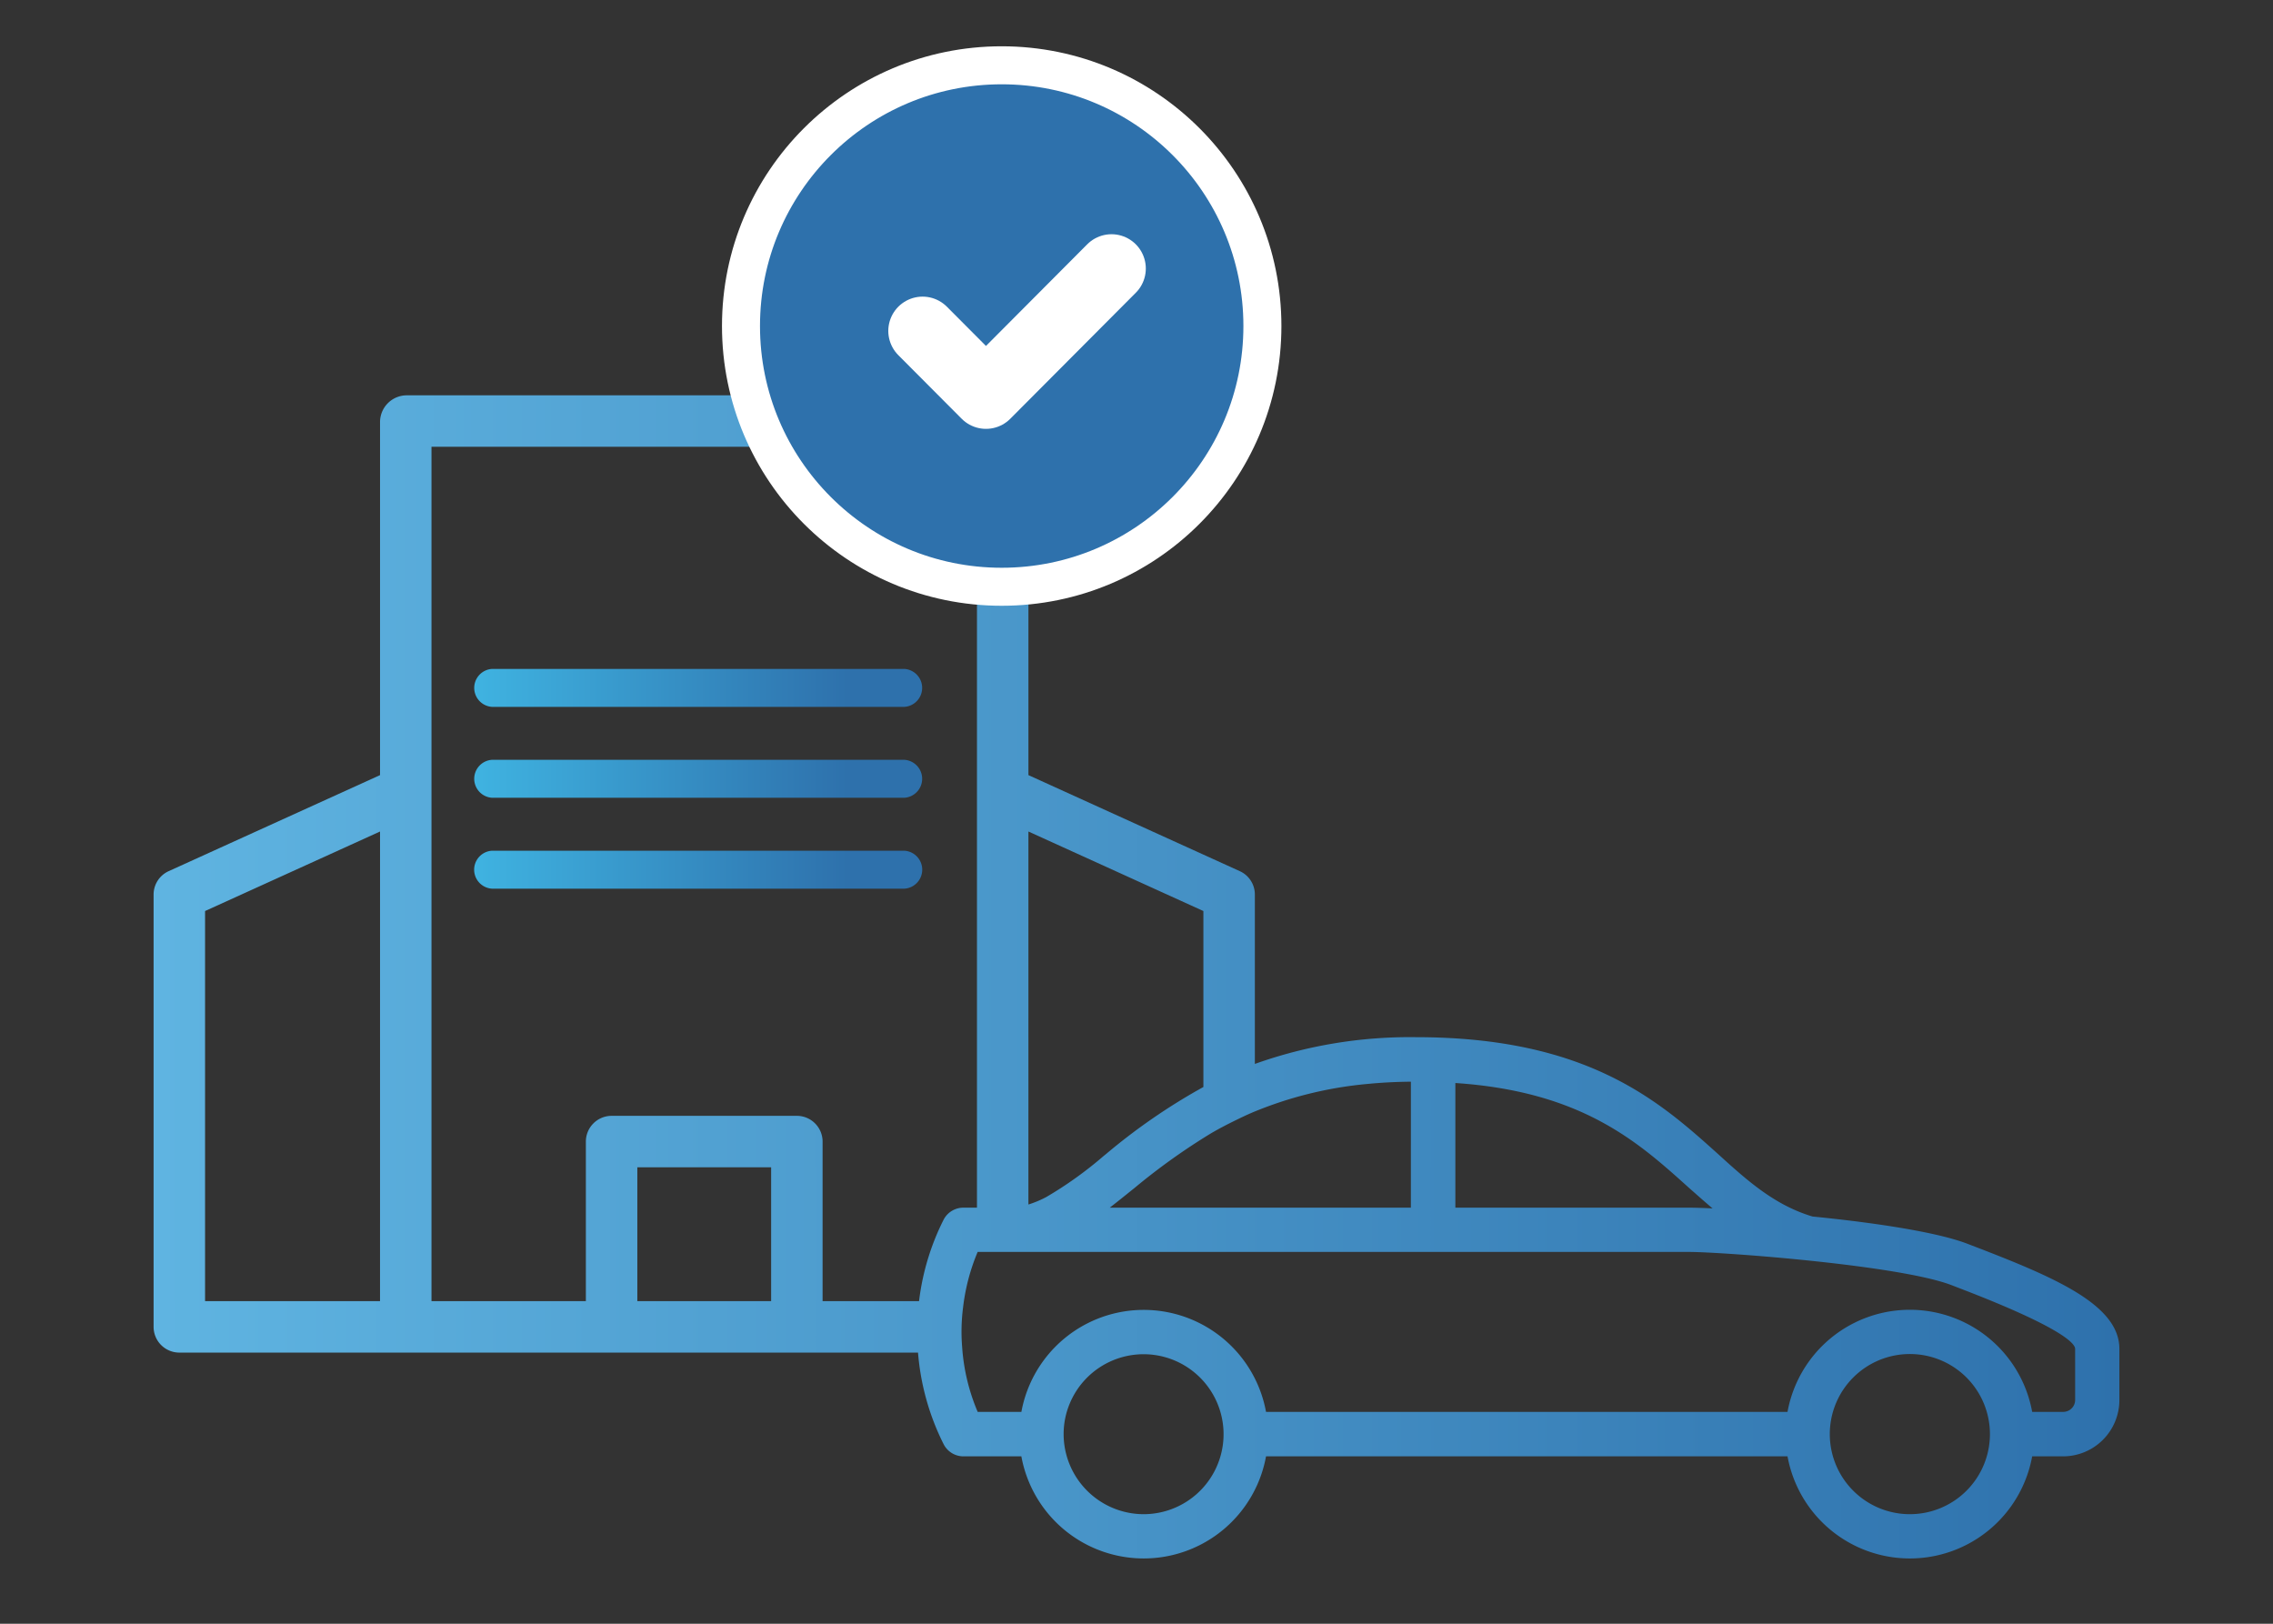 <svg id="b03e1d12-4fee-45ce-89b6-257294bee0f6" data-name="Layer 1" xmlns="http://www.w3.org/2000/svg" xmlns:xlink="http://www.w3.org/1999/xlink" viewBox="0 0 252 180"><rect x="0" y="0" width="252" height="180" fill="#333333" stroke="none"/><defs><style>.e0d56783-c4b5-4d87-9687-b2226682f104{fill:url(#e577d1af-e4f7-4cc8-b609-5ad2c0ded6ab);}.b4ddeae9-ac10-4b70-a3d9-b3add9855329{fill:url(#bde307fa-228d-42ba-bdc7-979535313842);}.e05512b1-c0df-43d6-99b9-7af66339e8e9{fill:url(#f5965afc-6bd9-4331-8e29-f1cc9bc72f54);}.a2d9257a-50b3-441c-a064-bc6415636352,.a34b97fa-b95b-4ff8-b462-9e81d50c713a{fill:none;}.f1120acf-6787-4fb5-bf5b-e13a3bb14759{fill:url(#b0e7e498-263b-4bc0-b1a3-f6ec5a62539c);}.a34b97fa-b95b-4ff8-b462-9e81d50c713a,.aa4b0e99-c213-47cf-9a16-5dbaf3c01016{stroke:#fff;}.a34b97fa-b95b-4ff8-b462-9e81d50c713a{stroke-linecap:round;stroke-linejoin:round;stroke-width:7.605px;}.aa4b0e99-c213-47cf-9a16-5dbaf3c01016{fill:#2e71ac;stroke-miterlimit:10;stroke-width:4.214px;}</style><linearGradient id="e577d1af-e4f7-4cc8-b609-5ad2c0ded6ab" x1="52.572" y1="76.256" x2="102.24" y2="76.256" gradientUnits="userSpaceOnUse"><stop offset="0" stop-color="#3fb3e1"/><stop offset="0.833" stop-color="#2e71ac"/></linearGradient><linearGradient id="bde307fa-228d-42ba-bdc7-979535313842" x1="52.572" y1="86.333" x2="102.24" y2="86.333" xlink:href="#e577d1af-e4f7-4cc8-b609-5ad2c0ded6ab"/><linearGradient id="f5965afc-6bd9-4331-8e29-f1cc9bc72f54" x1="52.572" y1="96.41" x2="102.24" y2="96.41" xlink:href="#e577d1af-e4f7-4cc8-b609-5ad2c0ded6ab"/><linearGradient id="b0e7e498-263b-4bc0-b1a3-f6ec5a62539c" x1="17.029" y1="108.293" x2="234.971" y2="108.293" gradientUnits="userSpaceOnUse"><stop offset="0.001" stop-color="#5fb4e1"/><stop offset="1" stop-color="#2e71ac"/></linearGradient></defs><title>KK_Updated_Icons</title><path class="e0d56783-c4b5-4d87-9687-b2226682f104" d="M54.546,78.36h45.72a2.108,2.108,0,0,0,0-4.207h-45.72a2.108,2.108,0,0,0,0,4.207Z"/><path class="b4ddeae9-ac10-4b70-a3d9-b3add9855329" d="M54.546,84.229a2.108,2.108,0,0,0,0,4.207h45.72a2.108,2.108,0,0,0,0-4.207"/><path class="e05512b1-c0df-43d6-99b9-7af66339e8e9" d="M54.546,94.306a2.108,2.108,0,0,0,0,4.208h45.72a2.108,2.108,0,0,0,0-4.208"/><path class="a2d9257a-50b3-441c-a064-bc6415636352" d="M189.867,133.958c-.789-.666-1.566-1.353-2.371-2.066l-.37-.328c-5.517-4.963-11.753-10.572-25.775-11.506V133.875h25.857C187.722,133.875,188.652,133.897,189.867,133.958Z"/><path class="a2d9257a-50b3-441c-a064-bc6415636352" d="M125.489,131.925c-.794.642-1.621,1.306-2.451,1.95h33.384V119.91q-2.46.023-4.778.247a43.182,43.182,0,0,0-12.868,3.198c-.611.262-1.209.55-1.808.844-.898.44-1.792.904-2.693,1.427a70.895,70.895,0,0,0-8.524,6.091Z"/><path class="a2d9257a-50b3-441c-a064-bc6415636352" d="M122.365,128.139l.242-.194a67.115,67.115,0,0,1,10.81-7.446V100.992l-19.398-8.814v41.348a11.486,11.486,0,0,0,1.972-.823A42.699,42.699,0,0,0,122.365,128.139Z"/><polyline class="a2d9257a-50b3-441c-a064-bc6415636352" points="108.314 71.365 108.314 49.528 47.838 49.528 47.838 62.559 47.838 66.892 47.838 70.925"/><polygon class="a2d9257a-50b3-441c-a064-bc6415636352" points="22.734 144.236 42.132 144.236 42.132 92.177 22.734 100.992 22.734 144.236"/><path class="a2d9257a-50b3-441c-a064-bc6415636352" d="M211.741,150.102a8.918,8.918,0,0,0-8.16,5.436,8.87,8.87,0,0,0,8.158,12.317,8.877,8.877,0,0,0,.001-17.753Z"/><path class="a2d9257a-50b3-441c-a064-bc6415636352" d="M217.422,142.874l-1.004-.388c-5.688-2.226-25.391-3.704-29.211-3.704H108.391a22.472,22.472,0,0,0-1.61,6.093,21.179,21.179,0,0,0-.11,4.453,22.172,22.172,0,0,0,1.722,7.185h4.846a13.786,13.786,0,0,1,27.122,0h57.816a13.785,13.785,0,0,1,27.125,0h3.44a1.325,1.325,0,0,0,1.324-1.324v-5.659C230.065,148.99,228.832,147.26,217.422,142.874Z"/><path class="a2d9257a-50b3-441c-a064-bc6415636352" d="M108.314,133.875V80.87H47.838v63.366H64.954V126.55a2.855,2.855,0,0,1,2.853-2.853h20.539a2.855,2.855,0,0,1,2.853,2.853v17.686h10.694a27.273,27.273,0,0,1,2.717-9.017,2.475,2.475,0,0,1,2.24-1.344Z"/><path class="a2d9257a-50b3-441c-a064-bc6415636352" d="M126.8,150.102a8.939,8.939,0,0,0-8.18,5.436,8.78,8.78,0,0,0-.699,3.44,8.866,8.866,0,1,0,8.879-8.876Z"/><rect class="a2d9257a-50b3-441c-a064-bc6415636352" x="70.659" y="129.402" width="14.834" height="14.834"/><path class="f1120acf-6787-4fb5-bf5b-e13a3bb14759" d="M219.201,138.294l-1.002-.386c-3.986-1.558-12.586-2.594-17.251-3.051-4.253-1.273-7.301-4.043-10.531-6.978-6.397-5.748-14.358-12.902-33.426-12.902a51.16,51.16,0,0,0-17.869,2.964V99.164a2.841,2.841,0,0,0-1.68-2.596L114.019,85.926V46.789a2.969,2.969,0,0,0-2.966-2.966H45.099a2.969,2.969,0,0,0-2.966,2.966V85.926L18.714,96.566a2.844,2.844,0,0,0-1.685,2.599v47.924a2.855,2.855,0,0,0,2.853,2.853h81.896a27.462,27.462,0,0,0,2.83,10.136,2.467,2.467,0,0,0,2.222,1.366h6.406a13.785,13.785,0,0,0,27.125,0h57.817a13.783,13.783,0,0,0,27.122,0h3.44a6.249,6.249,0,0,0,6.23-6.253v-5.659C234.971,144.742,228.136,141.731,219.201,138.294ZM42.132,144.236H22.735V100.992l19.398-8.814ZM161.35,120.058c14.023.934,20.258,6.543,25.775,11.506l.37.328c.806.713,1.582,1.399,2.371,2.066-1.215-.06-2.145-.083-2.66-.083H161.35ZM136.966,124.2c.599-.293,1.197-.581,1.808-.844a43.182,43.182,0,0,1,12.868-3.198q2.321-.225,4.778-.247V133.875H123.037c.83-.644,1.657-1.308,2.451-1.95l.261-.207a70.895,70.895,0,0,1,8.524-6.091C135.174,125.104,136.068,124.639,136.966,124.2Zm-22.948-32.022,19.398,8.814v19.507a67.115,67.115,0,0,0-10.81,7.446l-.242.194a42.699,42.699,0,0,1-6.375,4.563,11.486,11.486,0,0,1-1.972.823ZM85.493,144.236H70.659V129.402H85.493Zm19.116-9.017a27.273,27.273,0,0,0-2.717,9.017H91.198V126.55a2.855,2.855,0,0,0-2.853-2.853H67.806a2.855,2.855,0,0,0-2.853,2.853v17.686H47.838V49.528h60.476V133.875h-1.465A2.475,2.475,0,0,0,104.609,135.219Zm22.19,32.636a8.888,8.888,0,0,1-8.878-8.877,8.78,8.78,0,0,1,.699-3.44,8.866,8.866,0,1,1,8.179,12.317Zm84.941,0a8.877,8.877,0,1,1,8.877-8.877A8.876,8.876,0,0,1,211.74,167.855ZM230.065,155.19a1.325,1.325,0,0,1-1.324,1.324h-3.44a13.785,13.785,0,0,0-27.125,0H140.36a13.786,13.786,0,0,0-27.122,0h-4.846a22.172,22.172,0,0,1-1.722-7.185,21.179,21.179,0,0,1,.11-4.453,22.472,22.472,0,0,1,1.61-6.093h78.816c3.82,0,23.523,1.478,29.211,3.704l1.004.388c11.41,4.386,12.643,6.115,12.643,6.657Z"/><polyline class="a34b97fa-b95b-4ff8-b462-9e81d50c713a" points="123.23 24.708 109.312 38.679 102.285 31.625"/><polyline class="a34b97fa-b95b-4ff8-b462-9e81d50c713a" points="123.23 22.876 109.312 36.846 102.285 29.793"/><circle class="aa4b0e99-c213-47cf-9a16-5dbaf3c01016" cx="111.055" cy="36.142" r="28.904"/><polyline class="a34b97fa-b95b-4ff8-b462-9e81d50c713a" points="123.23 29.768 109.312 43.738 102.285 36.685"/></svg>